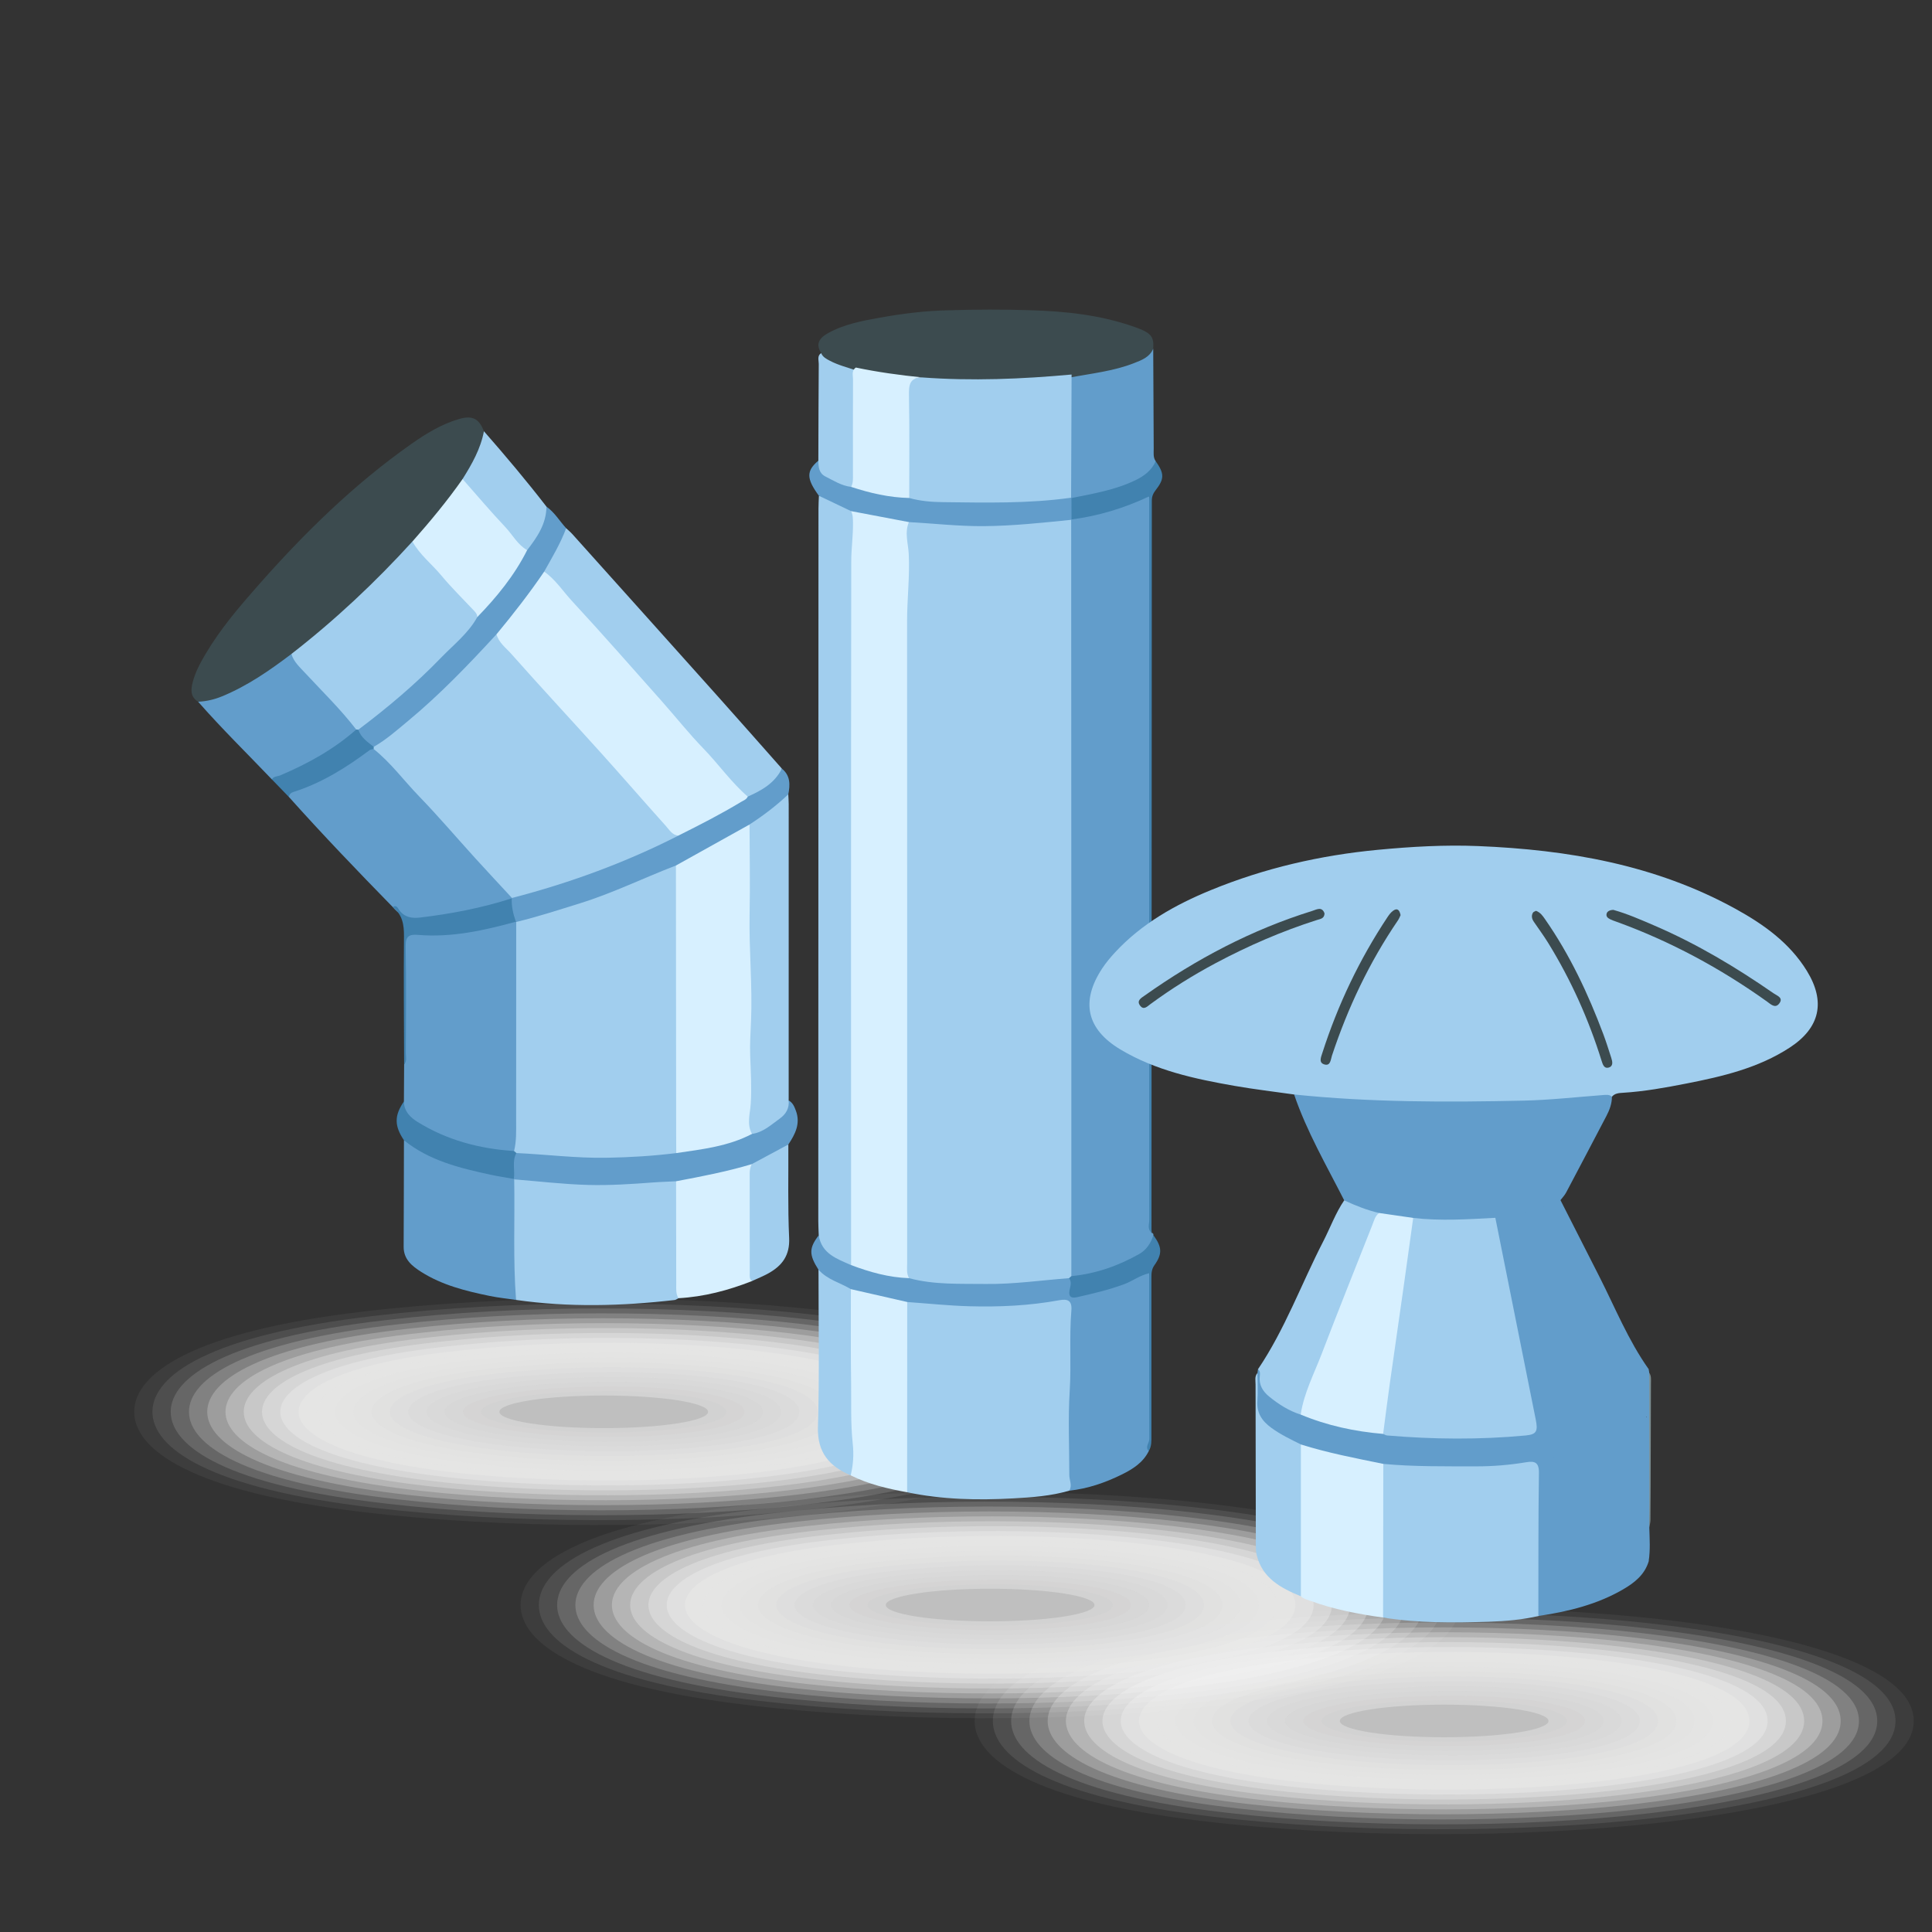 <?xml version="1.0" encoding="UTF-8"?>
<svg xmlns="http://www.w3.org/2000/svg" width="200" height="200" viewBox="0 0 200 200">
  <rect x="0" y="0" width="200" height="200" fill="#333333" stroke="none"/>
  <defs>
    <style>
      .cls-1 {
        fill: #dbdbdb;
        opacity: .762;
      }

      .cls-1, .cls-2, .cls-3, .cls-4, .cls-5, .cls-6, .cls-7, .cls-8, .cls-9, .cls-10, .cls-11, .cls-12, .cls-13, .cls-14, .cls-15, .cls-16, .cls-17, .cls-18, .cls-19, .cls-20, .cls-21, .cls-22, .cls-23, .cls-24, .cls-25, .cls-26, .cls-27, .cls-28 {
        stroke-width: 0px;
      }

      .cls-2 {
        fill: #e9e9e8;
        opacity: .476;
      }

      .cls-3 {
        fill: #d5d4d4;
        opacity: .905;
      }

      .cls-4 {
        fill: #f4f4f4;
        opacity: .238;
      }

      .cls-5 {
        fill: #efefef;
        opacity: .333;
      }

      .cls-6 {
        fill: #e4e4e4;
        opacity: .571;
      }

      .cls-7 {
        fill: #d9d9d9;
        opacity: .81;
      }

      .cls-29 {
        isolation: isolate;
      }

      .cls-8 {
        fill: #3c4b4f;
      }

      .cls-9 {
        fill: #7b8e92;
      }

      .cls-10 {
        fill: #f8f8f8;
        opacity: .143;
      }

      .cls-11 {
        fill: #f6f6f6;
        opacity: .19;
      }

      .cls-12 {
        fill: #ddd;
        opacity: .714;
      }

      .cls-13 {
        fill: #4182af;
      }

      .cls-14 {
        fill: #e2e2e2;
        opacity: .619;
      }

      .cls-15 {
        fill: #a1ceee;
      }

      .cls-16 {
        fill: #e6e6e6;
        opacity: .524;
      }

      .cls-17 {
        fill: #bfbfbf;
      }

      .cls-18 {
        fill: #e0e0df;
        opacity: .667;
      }

      .cls-19 {
        fill: #ebebeb;
        opacity: .429;
      }

      .cls-20 {
        fill: #d2d2d2;
        opacity: .952;
      }

      .cls-21 {
        fill: #d7d7d6;
        opacity: .857;
      }

      .cls-22 {
        fill: #fbfbfa;
        opacity: .095;
      }

      .cls-23 {
        fill: #629dcb;
      }

      .cls-24 {
        fill: #d7f0ff;
      }

      .cls-25 {
        fill: #ededed;
        opacity: .381;
      }

      .cls-30 {
        mix-blend-mode: multiply;
      }

      .cls-26 {
        fill: #fff;
        opacity: 0;
      }

      .cls-27 {
        fill: #f2f2f1;
        opacity: .286;
      }

      .cls-28 {
        fill: #fdfdfd;
        opacity: .048;
      }
    </style>
  </defs>
  <g class="cls-29">
    <g id="_Слой_1" data-name="Слой 1">
      <g class="cls-30">
        <path class="cls-26" d="m200,178.152c0,11.084-46.175,14.495-76.816,10.796-18.181-2.195-24.184-6.718-24.184-10.796,0-4.078,6.003-8.601,24.184-10.796,30.641-3.699,76.816-.288,76.816,10.796Z"/>
        <path class="cls-28" d="m198.11,178.152c0,10.601-44.207,13.885-73.672,10.362-17.6-2.09-23.547-6.434-23.547-10.362,0-3.928,5.947-8.272,23.547-10.362,29.466-3.523,73.672-.238,73.672,10.362Z"/>
        <path class="cls-22" d="m196.219,178.152c0,10.117-42.238,13.275-70.529,9.928-17.018-1.986-22.91-6.15-22.91-9.928,0-3.778,5.892-7.943,22.91-9.928,28.291-3.347,70.529-.189,70.529,9.928Z"/>
        <path class="cls-10" d="m194.329,178.152c0,9.634-40.27,12.666-67.385,9.495-16.436-1.881-22.272-5.866-22.272-9.495,0-3.629,5.836-7.613,22.272-9.495,27.116-3.171,67.385-.139,67.385,9.495Z"/>
        <path class="cls-11" d="m192.438,178.152c0,9.15-38.301,12.056-64.242,9.061-15.855-1.777-21.635-5.582-21.635-9.061,0-3.479,5.78-7.284,21.635-9.061,25.941-2.994,64.242-.089,64.242,9.061Z"/>
        <path class="cls-4" d="m190.548,178.152c0,8.667-36.327,11.393-61.098,8.627-15.269-1.705-20.998-5.298-20.998-8.627,0-3.329,5.725-6.955,20.998-8.627,24.766-2.818,61.098-.04,61.098,8.627Z"/>
        <path class="cls-27" d="m188.658,178.152c0,8.184-34.357,10.774-57.955,8.194-14.687-1.606-20.361-5.014-20.361-8.194,0-3.179,5.669-6.626,20.361-8.194,23.591-2.642,57.955.01,57.955,8.194Z"/>
        <path class="cls-5" d="m186.767,178.152c0,7.7-32.388,10.156-54.811,7.76-14.105-1.507-19.723-4.73-19.723-7.76,0-3.029,5.614-6.297,19.723-7.76,22.416-2.466,54.811.06,54.811,7.76Z"/>
        <path class="cls-25" d="m184.877,178.152c0,7.217-30.419,9.539-51.668,7.326-13.523-1.408-19.086-4.446-19.086-7.326,0-2.88,5.558-5.967,19.086-7.326,21.241-2.29,51.668.11,51.668,7.326Z"/>
        <path class="cls-19" d="m182.987,178.152c0,6.733-28.45,8.922-48.524,6.892-12.941-1.308-18.449-4.163-18.449-6.892,0-2.73,5.503-5.638,18.449-6.892,20.066-2.114,48.524.159,48.524,6.892Z"/>
        <path class="cls-2" d="m181.096,178.152c0,6.25-26.481,8.307-45.381,6.459-12.359-1.208-17.812-3.879-17.812-6.459,0-2.58,5.447-5.309,17.812-6.459,18.891-1.938,45.381.209,45.381,6.459Z"/>
        <path class="cls-16" d="m179.206,178.152c0,5.766-24.512,7.692-42.237,6.025-11.777-1.108-17.174-3.595-17.174-6.025,0-2.43,5.392-4.98,17.174-6.025,17.716-1.761,42.237.259,42.237,6.025Z"/>
        <path class="cls-6" d="m177.315,178.152c0,5.283-22.544,7.079-39.094,5.591-11.195-1.007-16.537-3.311-16.537-5.591,0-2.28,5.336-4.651,16.537-5.591,16.541-1.585,39.094.308,39.094,5.591Z"/>
        <path class="cls-14" d="m175.425,178.152c0,4.8-20.576,6.468-35.95,5.158-10.614-.904-15.9-3.027-15.9-5.158,0-2.131,5.281-4.321,15.9-5.158,15.366-1.409,35.95.358,35.95,5.158Z"/>
        <path class="cls-18" d="m173.535,178.152c0,4.316-18.608,5.858-32.807,4.724-10.032-.801-15.263-2.743-15.263-4.724,0-1.981,5.225-3.992,15.263-4.724,14.191-1.233,32.807.408,32.807,4.724Z"/>
        <path class="cls-12" d="m171.644,178.152c0,3.833-16.64,5.251-29.663,4.29-9.451-.697-14.626-2.459-14.626-4.29,0-1.831,5.17-3.663,14.626-4.29,13.016-1.057,29.663.458,29.663,4.29Z"/>
        <path class="cls-1" d="m169.754,178.152c0,3.349-14.672,4.646-26.52,3.856-8.87-.591-13.988-2.175-13.988-3.856,0-1.681,5.114-3.334,13.988-3.856,11.841-.881,26.52.507,26.52,3.856Z"/>
        <path class="cls-7" d="m167.864,178.152c0,2.866-12.705,4.044-23.376,3.423-8.289-.483-13.351-1.891-13.351-3.423,0-1.531,5.059-3.005,13.351-3.423,10.666-.705,23.376.557,23.376,3.423Z"/>
        <path class="cls-21" d="m165.973,178.152c0,2.382-10.738,3.446-20.233,2.989-7.708-.371-12.714-1.607-12.714-2.989,0-1.382,5.003-2.676,12.714-2.989,9.491-.528,20.233.607,20.233,2.989Z"/>
        <path class="cls-3" d="m164.083,178.152c0,1.899-8.771,2.853-17.089,2.555-7.128-.255-12.077-1.324-12.077-2.555,0-1.232,4.947-2.346,12.077-2.555,8.316-.352,17.089.656,17.089,2.555Z"/>
        <path class="cls-20" d="m162.192,178.152c0,1.416-6.804,2.267-13.946,2.122-6.547-.133-11.439-1.04-11.439-2.122,0-1.082,4.892-2.017,11.439-2.122,7.141-.176,13.946.706,13.946,2.122Z"/>
        <ellipse class="cls-17" cx="149.5" cy="178.152" rx="10.802" ry="1.688"/>
      </g>
      <g class="cls-30">
        <path class="cls-26" d="m153,166.152c0,11.084-46.175,14.495-76.816,10.796-18.181-2.195-24.184-6.718-24.184-10.796,0-4.078,6.003-8.601,24.184-10.796,30.641-3.699,76.816-.288,76.816,10.796Z"/>
        <path class="cls-28" d="m151.11,166.152c0,10.601-44.207,13.885-73.672,10.362-17.6-2.09-23.547-6.434-23.547-10.362,0-3.928,5.947-8.272,23.547-10.362,29.466-3.523,73.672-.238,73.672,10.362Z"/>
        <path class="cls-22" d="m149.219,166.152c0,10.117-42.238,13.275-70.529,9.928-17.018-1.986-22.91-6.15-22.91-9.928,0-3.778,5.892-7.943,22.91-9.928,28.291-3.347,70.529-.189,70.529,9.928Z"/>
        <path class="cls-10" d="m147.329,166.152c0,9.634-40.27,12.666-67.385,9.495-16.436-1.881-22.272-5.866-22.272-9.495,0-3.629,5.836-7.613,22.272-9.495,27.116-3.171,67.385-.139,67.385,9.495Z"/>
        <path class="cls-11" d="m145.438,166.152c0,9.15-38.301,12.056-64.242,9.061-15.855-1.777-21.635-5.582-21.635-9.061,0-3.479,5.78-7.284,21.635-9.061,25.941-2.994,64.242-.089,64.242,9.061Z"/>
        <path class="cls-4" d="m143.548,166.152c0,8.667-36.327,11.393-61.098,8.627-15.269-1.705-20.998-5.298-20.998-8.627,0-3.329,5.725-6.955,20.998-8.627,24.766-2.818,61.098-.04,61.098,8.627Z"/>
        <path class="cls-27" d="m141.658,166.152c0,8.184-34.357,10.774-57.955,8.194-14.687-1.606-20.361-5.014-20.361-8.194,0-3.179,5.669-6.626,20.361-8.194,23.591-2.642,57.955.01,57.955,8.194Z"/>
        <path class="cls-5" d="m139.767,166.152c0,7.7-32.388,10.156-54.811,7.76-14.105-1.507-19.723-4.73-19.723-7.76,0-3.029,5.614-6.297,19.723-7.76,22.416-2.466,54.811.06,54.811,7.76Z"/>
        <path class="cls-25" d="m137.877,166.152c0,7.217-30.419,9.539-51.668,7.326-13.523-1.408-19.086-4.446-19.086-7.326,0-2.88,5.558-5.967,19.086-7.326,21.241-2.29,51.668.11,51.668,7.326Z"/>
        <path class="cls-19" d="m135.987,166.152c0,6.733-28.45,8.922-48.524,6.892-12.941-1.308-18.449-4.163-18.449-6.892,0-2.73,5.503-5.638,18.449-6.892,20.066-2.114,48.524.159,48.524,6.892Z"/>
        <path class="cls-2" d="m134.096,166.152c0,6.25-26.481,8.307-45.381,6.459-12.359-1.208-17.812-3.879-17.812-6.459,0-2.58,5.447-5.309,17.812-6.459,18.891-1.938,45.381.209,45.381,6.459Z"/>
        <path class="cls-16" d="m132.206,166.152c0,5.766-24.512,7.692-42.237,6.025-11.777-1.108-17.174-3.595-17.174-6.025,0-2.43,5.392-4.98,17.174-6.025,17.716-1.761,42.237.259,42.237,6.025Z"/>
        <path class="cls-6" d="m130.315,166.152c0,5.283-22.544,7.079-39.094,5.591-11.195-1.007-16.537-3.311-16.537-5.591,0-2.28,5.336-4.651,16.537-5.591,16.541-1.585,39.094.308,39.094,5.591Z"/>
        <path class="cls-14" d="m128.425,166.152c0,4.8-20.576,6.468-35.95,5.158-10.614-.904-15.9-3.027-15.9-5.158,0-2.131,5.281-4.321,15.9-5.158,15.366-1.409,35.95.358,35.95,5.158Z"/>
        <path class="cls-18" d="m126.535,166.152c0,4.316-18.608,5.858-32.807,4.724-10.032-.801-15.263-2.743-15.263-4.724,0-1.981,5.225-3.992,15.263-4.724,14.191-1.233,32.807.408,32.807,4.724Z"/>
        <path class="cls-12" d="m124.644,166.152c0,3.833-16.64,5.251-29.663,4.29-9.451-.697-14.626-2.459-14.626-4.29,0-1.831,5.17-3.663,14.626-4.29,13.016-1.057,29.663.458,29.663,4.29Z"/>
        <path class="cls-1" d="m122.754,166.152c0,3.349-14.672,4.646-26.52,3.856-8.87-.591-13.988-2.175-13.988-3.856,0-1.681,5.114-3.334,13.988-3.856,11.841-.881,26.52.507,26.52,3.856Z"/>
        <path class="cls-7" d="m120.864,166.152c0,2.866-12.705,4.044-23.376,3.423-8.289-.483-13.351-1.891-13.351-3.423,0-1.531,5.059-3.005,13.351-3.423,10.666-.705,23.376.557,23.376,3.423Z"/>
        <path class="cls-21" d="m118.973,166.152c0,2.382-10.738,3.446-20.233,2.989-7.708-.371-12.714-1.607-12.714-2.989,0-1.382,5.003-2.676,12.714-2.989,9.491-.528,20.233.607,20.233,2.989Z"/>
        <path class="cls-3" d="m117.083,166.152c0,1.899-8.771,2.853-17.089,2.555-7.128-.255-12.077-1.324-12.077-2.555,0-1.232,4.947-2.346,12.077-2.555,8.316-.352,17.089.656,17.089,2.555Z"/>
        <path class="cls-20" d="m115.192,166.152c0,1.416-6.804,2.267-13.946,2.122-6.547-.133-11.439-1.04-11.439-2.122,0-1.082,4.892-2.017,11.439-2.122,7.141-.176,13.946.706,13.946,2.122Z"/>
        <ellipse class="cls-17" cx="102.5" cy="166.152" rx="10.802" ry="1.688"/>
      </g>
      <g class="cls-30">
        <path class="cls-26" d="m113,146.152c0,11.084-46.175,14.495-76.816,10.796-18.181-2.195-24.184-6.718-24.184-10.796,0-4.078,6.003-8.601,24.184-10.796,30.641-3.699,76.816-.288,76.816,10.796Z"/>
        <path class="cls-28" d="m111.11,146.152c0,10.601-44.207,13.885-73.672,10.362-17.6-2.09-23.547-6.434-23.547-10.362,0-3.928,5.947-8.272,23.547-10.362,29.466-3.523,73.672-.238,73.672,10.362Z"/>
        <path class="cls-22" d="m109.219,146.152c0,10.117-42.238,13.275-70.529,9.928-17.018-1.986-22.91-6.15-22.91-9.928,0-3.778,5.892-7.943,22.91-9.928,28.291-3.347,70.529-.189,70.529,9.928Z"/>
        <path class="cls-10" d="m107.329,146.152c0,9.634-40.27,12.666-67.385,9.495-16.436-1.881-22.272-5.866-22.272-9.495,0-3.629,5.836-7.613,22.272-9.495,27.116-3.171,67.385-.139,67.385,9.495Z"/>
        <path class="cls-11" d="m105.438,146.152c0,9.15-38.301,12.056-64.242,9.061-15.855-1.777-21.635-5.582-21.635-9.061,0-3.479,5.78-7.284,21.635-9.061,25.941-2.994,64.242-.089,64.242,9.061Z"/>
        <path class="cls-4" d="m103.548,146.152c0,8.667-36.327,11.393-61.098,8.627-15.269-1.705-20.998-5.298-20.998-8.627,0-3.329,5.725-6.955,20.998-8.627,24.766-2.818,61.098-.04,61.098,8.627Z"/>
        <path class="cls-27" d="m101.658,146.152c0,8.184-34.357,10.774-57.955,8.194-14.687-1.606-20.361-5.014-20.361-8.194,0-3.179,5.669-6.626,20.361-8.194,23.591-2.642,57.955.01,57.955,8.194Z"/>
        <path class="cls-5" d="m99.767,146.152c0,7.7-32.388,10.156-54.811,7.76-14.105-1.507-19.723-4.73-19.723-7.76,0-3.029,5.614-6.297,19.723-7.76,22.416-2.466,54.811.06,54.811,7.76Z"/>
        <path class="cls-25" d="m97.877,146.152c0,7.217-30.419,9.539-51.668,7.326-13.523-1.408-19.086-4.446-19.086-7.326,0-2.88,5.558-5.967,19.086-7.326,21.241-2.29,51.668.11,51.668,7.326Z"/>
        <path class="cls-19" d="m95.987,146.152c0,6.733-28.45,8.922-48.524,6.892-12.941-1.308-18.449-4.163-18.449-6.892,0-2.73,5.503-5.638,18.449-6.892,20.066-2.114,48.524.159,48.524,6.892Z"/>
        <path class="cls-2" d="m94.096,146.152c0,6.25-26.481,8.307-45.381,6.459-12.359-1.208-17.812-3.879-17.812-6.459,0-2.58,5.447-5.309,17.812-6.459,18.891-1.938,45.381.209,45.381,6.459Z"/>
        <path class="cls-16" d="m92.206,146.152c0,5.766-24.512,7.692-42.237,6.025-11.777-1.108-17.174-3.595-17.174-6.025,0-2.43,5.392-4.98,17.174-6.025,17.716-1.761,42.237.259,42.237,6.025Z"/>
        <path class="cls-6" d="m90.315,146.152c0,5.283-22.544,7.079-39.094,5.591-11.195-1.007-16.537-3.311-16.537-5.591,0-2.28,5.336-4.651,16.537-5.591,16.541-1.585,39.094.308,39.094,5.591Z"/>
        <path class="cls-14" d="m88.425,146.152c0,4.8-20.576,6.468-35.95,5.158-10.614-.904-15.9-3.027-15.9-5.158,0-2.131,5.281-4.321,15.9-5.158,15.366-1.409,35.95.358,35.95,5.158Z"/>
        <path class="cls-18" d="m86.535,146.152c0,4.316-18.608,5.858-32.807,4.724-10.032-.801-15.263-2.743-15.263-4.724,0-1.981,5.225-3.992,15.263-4.724,14.191-1.233,32.807.408,32.807,4.724Z"/>
        <path class="cls-12" d="m84.644,146.152c0,3.833-16.64,5.251-29.663,4.29-9.451-.697-14.626-2.459-14.626-4.29,0-1.831,5.17-3.663,14.626-4.29,13.016-1.057,29.663.458,29.663,4.29Z"/>
        <path class="cls-1" d="m82.754,146.152c0,3.349-14.672,4.646-26.52,3.856-8.87-.591-13.988-2.175-13.988-3.856,0-1.681,5.114-3.334,13.988-3.856,11.841-.881,26.52.507,26.52,3.856Z"/>
        <path class="cls-7" d="m80.864,146.152c0,2.866-12.705,4.044-23.376,3.423-8.289-.483-13.351-1.891-13.351-3.423,0-1.531,5.059-3.005,13.351-3.423,10.666-.705,23.376.557,23.376,3.423Z"/>
        <path class="cls-21" d="m78.973,146.152c0,2.382-10.738,3.446-20.233,2.989-7.708-.371-12.714-1.607-12.714-2.989,0-1.382,5.003-2.676,12.714-2.989,9.491-.528,20.233.607,20.233,2.989Z"/>
        <path class="cls-3" d="m77.083,146.152c0,1.899-8.771,2.853-17.089,2.555-7.128-.255-12.077-1.324-12.077-2.555,0-1.232,4.947-2.346,12.077-2.555,8.316-.352,17.089.656,17.089,2.555Z"/>
        <path class="cls-20" d="m75.192,146.152c0,1.416-6.804,2.267-13.946,2.122-6.547-.133-11.439-1.04-11.439-2.122,0-1.082,4.892-2.017,11.439-2.122,7.141-.176,13.946.706,13.946,2.122Z"/>
        <ellipse class="cls-17" cx="62.5" cy="146.152" rx="10.802" ry="1.688"/>
      </g>
      <g>
        <g>
          <path class="cls-23" d="m119.236,127.629c.128.028.183.106.161.236.129,1.047-.521,1.666-1.283,2.144-1.935,1.214-4.069,1.917-6.316,2.284-.448.073-.902.087-1.121-.453-.18-.584-.133-1.184-.134-1.779-.003-24.76-.003-49.52 0-74.28 0-.594-.052-1.196.144-1.775.058-.14.145-.259.257-.36.676-.459,1.489-.444,2.243-.63,1.559-.386,3.086-.861,4.572-1.473,1.214-.501,1.313-.428,1.313.882.001,15.88.001,31.761.001,47.641,0,8.798-.003,17.595.009,26.393.001.389-.171.819.154,1.173Z"/>
          <path class="cls-15" d="m110.69,154.314c-1.895.553-3.862.692-5.806.798-3.673.201-7.35.129-10.977-.634-.393-.426-.365-.961-.366-1.48-.008-5.588-.008-11.176-.001-16.764.001-.482-.02-.974.25-1.411.5-.474,1.102-.316,1.691-.28,1.816.111,3.623.35,5.448.351,2.792.002,5.568-.182,8.333-.556,1.665-.225,1.993.044,1.993,1.746.001,4.825-.271,9.647-.217,14.473.01.855-.036,1.711.062,2.563.053.467.01.892-.41,1.192Z"/>
          <path class="cls-15" d="m84.756,127.879c-.016-.484-.046-.967-.046-1.451.004-24.59.01-49.179.018-73.769 0-.446.029-.893.045-1.339,1.385.286,2.686.741,3.686,1.815.365,1.171.261,2.372.146,3.55-.12,1.228-.157,2.452-.157,3.682.001,22.698.001,45.396-.002,68.093-0.0.707.052,1.417-.086,2.116-.113.425-.378.653-.81.461-1.012-.45-1.977-.97-2.652-1.905-.295-.409-.21-.824-.141-1.254Z"/>
          <path class="cls-23" d="m84.756,127.879c.3,1.914,1.885,2.433,3.348,3.083.416-.249.794-.007,1.173.106,1.641.489,3.303.864,5.012,1.019,4.834.643,9.668.574,14.502.022.626-.072,1.25-.198,1.86.071.26.176.47.416.441.731-.1,1.1.534.996,1.265.83,1.855-.423,3.666-.957,5.379-1.814,1.166-.583,1.335-.454,1.335.808.002,5.283-.01,10.567.017,15.85.003.56-.232,1.077-.169,1.631-.589,1.194-1.656,1.864-2.78,2.42-1.72.85-3.526,1.472-5.451,1.68.343-.54.007-1.083.007-1.625.002-2.906-.139-5.82.042-8.715.173-2.776-.057-5.551.172-8.316.086-1.04-.394-1.219-1.248-1.062-3.08.567-6.195.711-9.313.625-2.147-.059-4.289-.287-6.433-.439-1.22.304-2.339-.22-3.494-.435-.768-.143-1.514-.387-2.249-.654-.858-.31-1.678-.704-2.479-1.14-.464-.253-.818-.592-.964-1.115-.991-1.554-.986-2.241.026-3.559Z"/>
          <path class="cls-24" d="m88.083,133.452c1.944.443,3.888.887,5.832,1.33-.003,6.566-.006,13.131-.009,19.697-2.014-.367-3.999-.83-5.847-1.752-.085-.206-.198-.409-.186-.637.204-3.788-.281-7.568-.085-11.363.099-1.921-.053-3.864-.041-5.797.003-.51-.08-1.054.335-1.477Z"/>
          <path class="cls-23" d="m110.93,38.769c1.862-.445,3.787-.579,5.616-1.199,1.028-.349,1.987-.792,2.835-1.469.017,3.452.032,6.904.051,10.356.002.439-.074.894.208,1.289-.014.733-.383,1.276-.979,1.64-2.3,1.401-4.836,2.058-7.494,2.306-.112.01-.213-.057-.314-.111-.09-.106-.153-.224-.196-.355-.232-2.513-.059-5.031-.104-7.546-.021-1.184-.011-2.369.001-3.554.005-.484.016-.969.375-1.356Z"/>
          <path class="cls-15" d="m88.083,133.452c.004,3.191-.026,6.382.023,9.572.033,2.143-.063,4.289.17,6.432.118,1.085.057,2.194-.216,3.271-2.203-.938-3.466-2.347-3.387-5.0.161-5.426.054-10.86.058-16.29.9,1.034,2.235,1.344,3.353,2.015Z"/>
          <path class="cls-23" d="m88.101,52.911c-1.11-.53-2.219-1.06-3.329-1.591-1.305-1.778-1.317-2.567-.058-3.631.624,1.653,2.079,2.106,3.588,2.481,1.962.598,3.963.98,6.009,1.134,4.954.555,9.908.494,14.863.028.583-.055,1.179-.243,1.707.19l.036.037c.46.738.46,1.477.005,2.217l-.034.037c-1.047.703-2.282.6-3.438.714-4.398.435-8.8.372-13.19-.165-1.561-.212-3.12-.44-4.656-.804-.543-.129-1.046-.327-1.502-.647Z"/>
          <path class="cls-15" d="m88.112,50.404c-.99-.115-1.812-.646-2.672-1.082-.675-.342-.712-.986-.725-1.633.011-3.338.016-6.676.042-10.014.003-.38-.186-.828.246-1.125,1.125.677,2.34,1.139,3.597,1.498.133,3.772.057,7.544.034,11.316-.003.418-.118.809-.522,1.039Z"/>
          <path class="cls-13" d="m110.921,53.776c-.002-.739-.004-1.478-.005-2.217,2.246-.455,4.509-.829,6.606-1.838.93-.447,1.687-1.022,2.119-1.976.89,1.265.911,1.82-.002,2.988-.27.345-.403.663-.403,1.101-.006,25.154-.021,50.308-.034,75.461-0.0.111.023.222.035.333-.496-.365-.263-.896-.264-1.345-.011-24.515-.009-49.029-.007-73.544 0-.405 0-.809 0-1.357-2.631,1.242-5.278,2.029-8.044,2.393Z"/>
          <path class="cls-13" d="m118.92,150.215c-.422-.433.06-.832.058-1.256-.024-5.693-.016-11.387-.016-17.157-.983.228-1.725.818-2.579,1.134-1.602.592-3.26.983-4.923,1.355-.637.143-.849-.139-.745-.703.081-.438.266-.859-.048-1.274-.017-.179.047-.266.238-.209,2.506-.242,4.832-1.052,7.012-2.282.753-.424,1.221-1.128,1.482-1.958.889,1.21.95,1.924.105,3.112-.319.448-.309.886-.309,1.36-.002,5.419-.002,10.838 0,16.256 0.0.557.032,1.117-.274,1.621Z"/>
          <path class="cls-8" d="m117.453,33.847c-3.491-1.235-7.131-1.629-10.811-1.732-2.823-.096-5.647-.081-8.47.006-2.376.046-4.726.341-7.061.76-1.854.333-3.711.674-5.387,1.604-.839.466-1.353,1.072-.722,2.065.167.415.541.603.9.793.894.473,1.88.704,2.825,1.038,2.263.518,4.563.787,6.872.989,1.547.199,3.103.205,4.662.235,3.493.069,6.967-.166,10.439-.511,2.251-.435,4.548-.66,6.705-1.508.795-.313,1.605-.609,1.976-1.486.08-1.246-.172-1.632-1.929-2.253Z"/>
          <path class="cls-15" d="m110.904,132.105c-.079.07-.158.14-.238.209-2.876.22-5.754.64-8.626.602-2.641-.035-5.332.103-7.937-.601-.45-.259-.518-.7-.545-1.156-.032-.521-.019-1.044-.019-1.566-0-21.291.007-42.581-.009-63.872-.002-3.018.343-6.026.195-9.047-.024-.484-.042-.967-.084-1.449-.04-.461-.007-.903.45-1.178,2.581.142,5.151.439,7.744.419,3.034-.023,6.042-.35,9.053-.654.006,15.92.013,31.839.017,47.758.002,10.178 0,20.356 0,30.534Z"/>
          <path class="cls-24" d="m94.091,54.047c-.468,1.082-.072,2.229-.019,3.283.118,2.35-.172,4.666-.171,6.998.017,22.152.006,44.304.007,66.455 0.0.517-.086,1.049.196,1.531-2.087-.067-4.063-.623-5.999-1.353-.003-24.285-.016-48.569.017-72.854.002-1.327.199-2.662.178-4-.006-.412-.002-.82-.198-1.197,1.997.379,3.993.758,5.99,1.137Z"/>
          <path class="cls-15" d="m110.88,51.523c-4.399.619-8.825.512-13.246.46-1.177-.014-2.362-.107-3.51-.431-.409-.465-.354-1.039-.355-1.592-.009-3.011-.01-6.021-.001-9.032.005-1.694.015-1.694,1.674-1.859,5.172.384,10.333.173,15.488-.299-.016,4.251-.033,8.502-.05,12.753Z"/>
          <path class="cls-24" d="m95.442,39.068c-1.311.028-1.366.834-1.346,1.901.066,3.526.027,7.055.028,10.582-2.07-.041-4.058-.507-6.013-1.147.219-.414.186-.863.186-1.309-.002-3.273-.008-6.547.006-9.82.002-.42-.177-.911.297-1.227,2.261.474,4.545.789,6.842,1.02Z"/>
        </g>
        <g>
          <path class="cls-8" d="m50.097,44.642c-.513-1.319-1.198-1.672-2.606-1.257-1.798.53-3.38,1.497-4.899,2.565-5.972,4.197-11.135,9.273-15.94,14.731-1.939,2.202-3.842,4.439-5.347,6.976-.549.925-1.065,1.868-1.343,2.916-.208.784-.285,1.552.548,2.069.828.441,1.601.074,2.349-.213,2.725-1.046,5.097-2.689,7.392-4.454,4.217-3.21,8.01-6.885,11.696-10.678.339-.349.643-.723.933-1.11,1.923-2.037,3.697-4.194,5.242-6.534.741-1.056,1.38-2.167,1.819-3.384.19-.528.237-1.072.157-1.627Z"/>
          <path class="cls-23" d="m41.836,110.188c-.008,1.277-.015,2.554-.023,3.831-.301.732.006,1.26.536,1.756,1.314,1.23,2.944,1.87,4.591,2.459,1.581.565,3.237.857,4.887,1.142.579.1,1.201.201,1.629-.402.313-.581.333-1.216.333-1.85.008-6.737.006-13.475.001-20.212-0-.409.007-.821-.139-1.213-.056-.135-.146-.244-.267-.327-.604-.148-1.18.033-1.758.165-2.799.639-5.613,1.11-8.505.944-1.037-.059-1.205.148-1.206,1.221-.004,3.757.001,7.514-.005,11.271-.001.405.074.818-.074,1.216Z"/>
          <path class="cls-15" d="m53.423,134.569c5.472.782,10.946.636,16.418.007.137-.016.263-.122.394-.186.153-.313.137-.648.134-.983-.033-3.158-.002-6.316-.018-9.474-.003-.552.059-1.121-.253-1.628-.537-.469-1.188-.382-1.806-.317-4.593.482-9.179.365-13.762-.131-.443-.048-.888-.134-1.295.14-.405.419-.353.956-.359,1.468-.035,2.961.11,5.922.011,8.885-.026.77.012,1.565.536,2.221Z"/>
          <path class="cls-23" d="m29.924,82.519c3.478,3.889,7.09,7.652,10.737,11.382,1.191,1.415,2.688,1.504,4.397,1.196,2.628-.474,5.269-.855,7.777-1.824.09-.072.161-.161.213-.265.059-.382-.186-.627-.416-.865-2.757-2.854-5.351-5.858-8.056-8.76-1.592-1.708-3.129-3.469-4.74-5.159-.353-.37-.682-.801-1.254-.868-.404-.006-.684.251-.988.461-2.199,1.522-4.444,2.956-7.011,3.807-.385.127-.948.226-.66.896Z"/>
          <path class="cls-15" d="m80.94,79.566c-2.167-2.445-4.324-4.9-6.503-7.335-5.055-5.651-10.119-11.293-15.183-16.936-.197-.22-.428-.41-.644-.613-.291.068-.425.297-.51.543-.473,1.369-1.518,2.467-1.852,3.902,1.012,1.571,2.352,2.875,3.6,4.242,4.14,4.534,8.179,9.159,12.29,13.719,1.444,1.602,2.932,3.17,4.274,4.863.254.32.554.609.989.688,1.697-.36,3.344-1.791,3.537-3.073Z"/>
          <path class="cls-23" d="m53.423,134.569c-.324-4.157-.115-8.321-.193-12.482-.021-.055-.041-.109-.062-.164-.291-.367-.721-.333-1.12-.392-2.589-.381-5.067-1.139-7.496-2.104-.963-.383-1.656-1.264-2.736-1.39-.009,3.676-.011,7.352-.03,11.029-.007,1.31.88,2.006,1.823,2.603,2.163,1.371,4.613,1.98,7.086,2.487.9.185,1.82.278,2.73.413Z"/>
          <path class="cls-15" d="m81.643,113.915c.002-10.228.004-20.456.003-30.683-0-.334-.027-.668-.042-1.003-.494-.09-.729.302-1.023.564-.754.67-1.586,1.237-2.392,1.837-.329.245-.702.441-.774.904-.125.551-.16,1.111-.136,1.67.181,4.319-.162,8.641.095,12.959.243,4.087-.103,8.18.111,12.269.06,1.149-.153,2.301-.163,3.457-.005.524-.07,1.051.334,1.477.374.292.768.218,1.143.026.855-.438,1.687-.921,2.372-1.604.519-.517.887-1.105.472-1.873Z"/>
          <path class="cls-23" d="m30.167,67.699c-2.246,1.702-4.553,3.304-7.18,4.385-.796.328-1.618.522-2.477.558,2.437,2.781,5.081,5.366,7.632,8.038,1.258-.002,2.244-.74,3.309-1.247,1.652-.788,3.173-1.8,4.651-2.874.354-.257.773-.474.898-.955.02-.497-.313-.833-.601-1.149-2.061-2.267-4.151-4.507-6.232-6.755Z"/>
          <path class="cls-24" d="m69.988,122.283c.005,3.567.011,7.134.015,10.701 0.0.482-.043.97.232,1.406,2.643-.146,5.164-.812,7.615-1.777.226-1.062.097-2.137.098-3.205.003-2.918.049-5.837-.016-8.755-.267-.503-.717-.32-1.074-.217-1.995.576-4.018,1.017-6.069,1.337-.334.052-.655.149-.801.51Z"/>
          <path class="cls-23" d="m69.988,122.283c2.631-.495,5.259-1.001,7.828-1.769,1.514-.214,2.73-.983,3.794-2.037.709-1.069,1.278-2.163.777-3.506-.158-.425-.325-.824-.744-1.055.079.819-.293,1.432-.928,1.885-.892.637-1.71,1.42-2.867,1.581-.737-.051-1.366.329-2.041.522-1.974.565-3.98.963-6.026,1.161-4.899.583-9.796.573-14.696.025-.555-.062-1.116-.102-1.646.152-.825.868-.686,1.822-.245,2.802,0,0,.035.043.035.043,2.547.203,5.091.509,7.641.577,2.259.061,4.528-.089,6.785-.26.778-.059,1.556-.072,2.333-.121Z"/>
          <path class="cls-23" d="m77.593,85.352c1.426-.927,2.777-1.95,4.012-3.122.196-.992.224-1.942-.665-2.663-.74,1.5-2.086,2.261-3.534,2.898-1.144.357-2.095,1.082-3.125,1.653-1.392.772-2.85,1.412-4.241,2.184-5.154,2.597-10.552,4.553-16.093,6.136-.355.101-.729.173-.948.522l-.022.036c-.432.909-.32,1.722.429,2.422l.033.025c.475.322.941.065,1.389-.053,4.601-1.221,9.074-2.805,13.404-4.785.574-.263,1.164-.486,1.736-.752,2.134-1.132,4.278-2.247,6.381-3.439.481-.272,1.015-.49,1.245-1.06Z"/>
          <path class="cls-23" d="m56.333,59.173c.82-1.466,1.688-2.907,2.277-4.491-.682-.744-1.195-1.641-2.041-2.236-.49,1.586-1.227,3.052-2.152,4.426-1.431,2.509-3.267,4.717-5.144,6.893-1.277,1.651-2.832,3.042-4.272,4.54-2.299,2.392-4.843,4.507-7.462,6.535-.235.182-.435.408-.523.709.036,1.053.798,1.479,1.608,1.864.494.046.834-.258,1.195-.522,2.742-2.011,5.267-4.266,7.607-6.729,1.385-1.458,2.941-2.751,4.179-4.35,1.476-1.757,2.886-3.565,4.197-5.449.249-.358.567-.699.531-1.19Z"/>
          <path class="cls-15" d="m54.569,56.952c1.036-1.338,1.984-2.715,2.001-4.506-2.067-2.676-4.244-5.261-6.473-7.804-.345,1.824-1.242,3.401-2.211,4.946.175,1.023.996,1.624,1.621,2.312,1.29,1.42,2.576,2.842,3.839,4.286.314.359.573.902,1.222.766Z"/>
          <path class="cls-15" d="m81.61,118.477c-1.265.679-2.529,1.358-3.794,2.037-.145.305-.209.622-.208.964.007,3.441.004,6.883.007,10.324 0.0.289-.058.602.235.81.569-.264,1.156-.495,1.702-.8,1.422-.794,2.223-1.861,2.14-3.66-.148-3.22-.067-6.45-.082-9.676Z"/>
          <path class="cls-13" d="m53.195,122.044c.129-.89-.208-1.826.261-2.683.014-.177-.049-.266-.239-.207-3.56-.228-6.93-1.116-9.98-3.005-.751-.465-1.422-1.105-1.422-2.13-1.003,1.465-1.002,2.525.001,4.018,2.626,2.124,5.796,2.883,8.99,3.575.79.171,1.592.289,2.389.432Z"/>
          <path class="cls-13" d="m53.405,95.417c-.275-.784-.467-1.583-.429-2.422-3.092.995-6.265,1.605-9.486,1.989-.848.101-1.609-.015-2.169-.776-.127-.173-.267-.593-.661-.307.994.776,1.172,1.813,1.16,3.022-.042,4.421.003,8.844.015,13.265.319-.351.177-.782.178-1.175.012-3.683.048-7.367-.018-11.049-.019-1.047.355-1.262,1.288-1.184,3.469.291,6.807-.459,10.12-1.363Z"/>
          <path class="cls-13" d="m38.688,77.312c-.634-.499-1.319-.953-1.596-1.774-.066-.076-.138-.086-.216-.017-2.332,2.057-5.011,3.536-7.858,4.742-.295.125-.68.08-.876.417.594.613,1.188,1.226,1.782,1.839.02-.296.173-.446.465-.539,2.908-.922,5.449-2.514,7.871-4.324.109-.081.28-.081.422-.118.059-.049.079-.098.061-.149-.018-.051-.036-.077-.055-.077Z"/>
          <path class="cls-15" d="m36.876,75.52c.072.006.144.012.217.017,3.024-2.278,5.925-4.717,8.548-7.435,1.301-1.348,2.832-2.531,3.767-4.219.299-.427-.025-.706-.269-.959-2.106-2.189-4.073-4.504-6.155-6.715-.077-.081-.181-.127-.29-.155-3.852,4.23-8.005,8.135-12.528,11.644.241.815.858,1.361,1.406,1.952,1.793,1.933,3.69,3.772,5.302,5.869Z"/>
          <path class="cls-24" d="m42.695,56.055c.754,1.377,2.008,2.332,2.991,3.517,1.056,1.273,2.245,2.436,3.38,3.643.181.193.343.387.342.669,2.024-2.084,3.848-4.318,5.161-6.932-.995-.574-1.515-1.604-2.272-2.405-1.52-1.606-2.946-3.301-4.411-4.959-1.589,2.269-3.358,4.394-5.191,6.467Z"/>
          <path class="cls-15" d="m53.216,119.154c.08.069.159.138.239.207,3.113.147,6.21.544,9.338.49,2.417-.042,4.818-.185,7.213-.485.39-.43.35-.967.351-1.484.008-8.941.01-17.881-.002-26.822-.001-.512.056-1.058-.384-1.463-3.319,1.275-6.517,2.851-9.926,3.911-2.193.682-4.374,1.392-6.607,1.933-.003,6.872-.007,13.745-.008,20.617-0,1.037.041,2.076-.214,3.095Z"/>
          <path class="cls-15" d="m38.688,77.312c-.002.075-.004.151-.006.226,1.782,1.425,3.127,3.272,4.702,4.898,2.013,2.078,3.889,4.288,5.836,6.43,1.249,1.374,2.519,2.729,3.779,4.093,5.971-1.551,11.733-3.655,17.234-6.459-3.593-3.967-7.159-7.958-10.74-11.936-2.388-2.652-4.833-5.255-7.143-7.978-.285-.335-.537-.719-.949-.93-2.899,3.151-5.858,6.24-9.161,8.977-1.143.947-2.253,1.937-3.551,2.678Z"/>
          <path class="cls-24" d="m51.4,65.656c.225.875.963,1.397,1.508,2.012,3.045,3.438,6.176,6.8,9.251,10.212,2.279,2.53,4.508,5.105,6.783,7.638.356.397.648.936,1.29.981,2.197-1.102,4.388-2.215,6.492-3.49.251-.152.554-.24.681-.546-1.716-1.483-3.012-3.352-4.584-4.972-1.518-1.565-2.876-3.284-4.326-4.916-3.074-3.461-6.126-6.943-9.268-10.341-.951-1.028-1.719-2.242-2.893-3.061-1.53,2.248-3.198,4.391-4.933,6.484Z"/>
          <path class="cls-24" d="m69.972,89.598c.008,9.366.016,18.731.024,28.097.001.557.007,1.115.01,1.672,2.681-.394,5.387-.693,7.841-1.985-.573-1.016-.189-2.13-.128-3.14.1-1.666.003-3.302-.059-4.954-.044-1.173.034-2.364.085-3.528.163-3.727-.221-7.437-.146-11.157.062-3.082.001-6.167-.006-9.251-2.54,1.415-5.081,2.831-7.621,4.246Z"/>
        </g>
        <g>
          <path class="cls-15" d="m133.965,113.301c-2.055-.293-4.119-.533-6.162-.891-4.109-.72-8.187-1.591-11.826-3.774-3.502-2.1-4.131-4.966-1.878-8.385.387-.587.846-1.136,1.324-1.653,2.767-2.992,6.231-4.94,9.944-6.462,5.537-2.269,11.308-3.597,17.266-4.163,3.454-.328,6.911-.529,10.374-.388,9.3.379,18.334,1.929,26.614,6.477,2.922,1.605,5.632,3.525,7.426,6.445,1.961,3.193,1.365,5.896-1.786,7.947-3.243,2.11-6.946,2.98-10.671,3.71-2.182.428-4.376.827-6.607.963-.384.023-.827.048-1.116.407-1.586.508-3.248.374-4.872.523-3.115.287-6.246.307-9.377.272-2.795-.031-5.59-.001-8.385-.008-2.87-.007-5.72-.366-8.582-.517-.587-.031-1.195-.105-1.688-.505Z"/>
          <path class="cls-23" d="m130.168,142.134l.058-.389c.447-.012.446.361.44.616-.028,1.136.635,1.808,1.47,2.425.837.618,1.758,1.059,2.709,1.455,2.728,1.02,5.551,1.623,8.44,1.944,4.75.535,9.503.521,14.257.098,1.035-.092,1.237-.369,1.064-1.383-.263-1.541-.622-3.063-.944-4.593-1.041-4.954-1.924-9.939-2.938-14.899-.081-.399-.19-.801-.066-1.212.211-.428.644-.475,1.03-.54,1.713-.29,3.38-.737,4.995-1.378.278-.11.567-.166.859-.036,1.341,2.638,2.684,5.275,4.023,7.913,1.638,3.227,2.995,6.604,5.105,9.579-.015.034-.048.073-.041.102.551,2.287-.825,3.442-2.582,4.34-2.239,1.144-4.651,1.779-7.092,2.317-.362.08-.763.095-1.042.361-.436.416-.369.97-.223,1.464.166.564.672.375,1.043.285,3.144-.765,6.349-1.387,8.893-3.629.218-.192.478-.433.79-.29.379.174.278.574.279.893.009,4.277.041,8.555-.101,12.831-.013.402-.089.818.08,1.212-.412,1.382-1.458,2.214-2.621,2.893-2.695,1.574-5.67,2.305-8.725,2.763-.684-.227-.377-.805-.379-1.217-.016-4.237-.009-8.474-.013-12.711-.002-1.627-.025-1.631-1.619-1.484-4.637.43-9.273.416-13.908-.025-2.952-.517-5.908-1.029-8.74-2.062-1.242-.417-2.355-1.073-3.403-1.848-.793-.587-1.247-1.335-1.182-2.367.072-1.141-.092-2.289.088-3.429Z"/>
          <path class="cls-23" d="m161.541,124.241c-2.159.938-4.399,1.575-6.744,1.826-1.103.525-2.306.465-3.473.535-1.629.098-3.262.033-4.879-.225-1.213-.064-2.412-.233-3.593-.52-.933-.236-1.881-.424-2.755-.856-.371-.183-.731-.366-.946-.742-1.83-3.605-3.873-7.11-5.186-10.959,7.896.824,15.816.81,23.737.637,2.742-.06,5.479-.369,8.217-.575.339-.025.668-.085.949.172-.001.72-.248,1.371-.575,1.996-1.385,2.644-2.77,5.287-4.168,7.923-.151.285-.388.526-.585.787Z"/>
          <path class="cls-15" d="m143.199,151.541c3.189.3,6.387.248,9.585.256,1.749.005,3.481-.14,5.202-.426.886-.147,1.339-0,1.323,1.104-.071,4.906-.049,9.813-.058,14.719-0.0.027.047.055.072.082-1.698.395-3.437.545-5.164.603-3.667.123-7.34.148-10.984-.432-.389-.428-.363-.962-.364-1.481-.008-4.321-.011-8.642.003-12.964.002-.512-.058-1.058.384-1.462Z"/>
          <path class="cls-24" d="m143.199,151.541c-.008,5.302-.015,10.604-.023,15.906-2.559-.355-5.088-.837-7.524-1.73-.346-.127-.713-.197-.987-.469-.359-.439-.358-.966-.359-1.489-.006-4.251-.008-8.501.003-12.752.001-.514-.054-1.057.357-1.478,2.795.879,5.669,1.426,8.533,2.013Z"/>
          <path class="cls-15" d="m139.152,124.26c1.164.542,2.352,1.015,3.606,1.308-.524,2.022-1.467,3.888-2.183,5.84-1.794,4.889-3.941,9.644-5.624,14.577-.061.178-.14.344-.305.452-1.219-.385-2.273-1.06-3.255-1.858-.668-.543-1.082-1.208-.979-2.119.028-.248.067-.527-.187-.714,2.793-4.134,4.486-8.83,6.754-13.232.729-1.415,1.269-2.927,2.172-4.254Z"/>
          <path class="cls-15" d="m134.667,149.528c-0,5.24-.001,10.48-.001,15.72-2.068-.854-3.995-1.864-4.577-4.294-.077-.321-.084-.664-.085-.996-.015-5.549-.026-11.097-.029-16.646-0-.397-.116-.826.194-1.178.003.96.066,1.925-.004,2.88-.092,1.253.474,2.084,1.435,2.788.958.701,2.015,1.205,3.068,1.727Z"/>
          <path class="cls-23" d="m170.67,161.62c-.345-.342-.19-.777-.191-1.169-.011-4.176-.006-8.352-.006-12.527 0-.36-0-.719-0-1.273-2.909,2.83-6.54,3.507-10.097,4.379-.88.216-1.136-.058-1.103-.918.074-1.981-.23-1.468,1.633-1.915,2.348-.564,4.691-1.146,6.873-2.224.602-.297,1.154-.666,1.673-1.098.73-.607,1.207-1.295,1.033-2.308-.048-.277-.089-.603.183-.834.02.126.041.253.061.379.174,1.217.077,2.442.07,3.662-.024,4.115.101,8.231-.064,12.346.032,1.168.115,2.336-.066,3.5Z"/>
          <path class="cls-9" d="m170.736,158.12c-.002-5.336-.004-10.671-.006-16.007.235.33.175.717.175,1.079-.01,4.722-.029,9.444-.054,14.165-.001.254-.074.508-.114.763Z"/>
          <path class="cls-8" d="m137.115,94.553c-.017.547-.429.572-.778.683-3.626,1.155-7.102,2.664-10.458,4.449-2.367,1.259-4.637,2.679-6.798,4.269-.325.239-.674.635-1.044.165-.416-.529.093-.801.445-1.05,5.348-3.789,11.082-6.818,17.357-8.771.456-.142,1.01-.496,1.276.256Z"/>
          <path class="cls-8" d="m167.016,94.192c1.44.4,2.87,1.03,4.3,1.646,4.352,1.877,8.399,4.298,12.288,6.992.356.247,1.054.455.572,1.066-.421.534-.881.052-1.255-.215-4.837-3.454-10.022-6.25-15.616-8.274-.209-.076-.424-.144-.621-.246-.235-.121-.458-.273-.361-.601.062-.212.321-.364.692-.368Z"/>
          <path class="cls-8" d="m144.988,94.734c-.077.156-.152.364-.274.542-2.956,4.338-5.182,9.031-6.832,14.007-.13.393-.139,1.061-.734.92-.67-.159-.407-.743-.258-1.207,1.608-4.991,3.84-9.683,6.741-14.052.163-.245.35-.499.584-.666.457-.326.666-.054.772.456Z"/>
          <path class="cls-8" d="m159.009,94.288c.465.178.692.521.926.857,2.573,3.69,4.469,7.725,6.043,11.921.3.8.551,1.618.816,2.431.132.405.239.89-.29,1.024-.45.114-.594-.342-.706-.703-1.336-4.284-3.157-8.35-5.509-12.172-.468-.76-.998-1.481-1.503-2.218-.204-.298-.284-.617-.102-.94.059-.105.232-.146.324-.2Z"/>
          <path class="cls-15" d="m146.295,126.079c2.835.332,5.668.138,8.502-.012,1.392,6.957,2.782,13.915,4.18,20.871.243,1.209.103,1.553-1.037,1.661-4.779.449-9.563.407-14.345 0-.142-.012-.276-.106-.414-.162-.339-.379-.272-.823-.21-1.269.927-6.623,1.885-13.241,2.865-19.856.065-.438.129-.888.458-1.234Z"/>
          <path class="cls-24" d="m146.295,126.079c-.33,2.374-.655,4.748-.991,7.121-.482,3.398-.978,6.793-1.456,10.191-.236,1.68-.445,3.364-.666,5.047-2.943-.248-5.801-.86-8.534-2.002.331-2.229,1.381-4.215,2.172-6.283,1.708-4.465,3.489-8.901,5.245-13.347.174-.442.283-.927.695-1.238,1.179.17,2.358.34,3.537.511Z"/>
        </g>
      </g>
    </g>
  </g>
</svg>